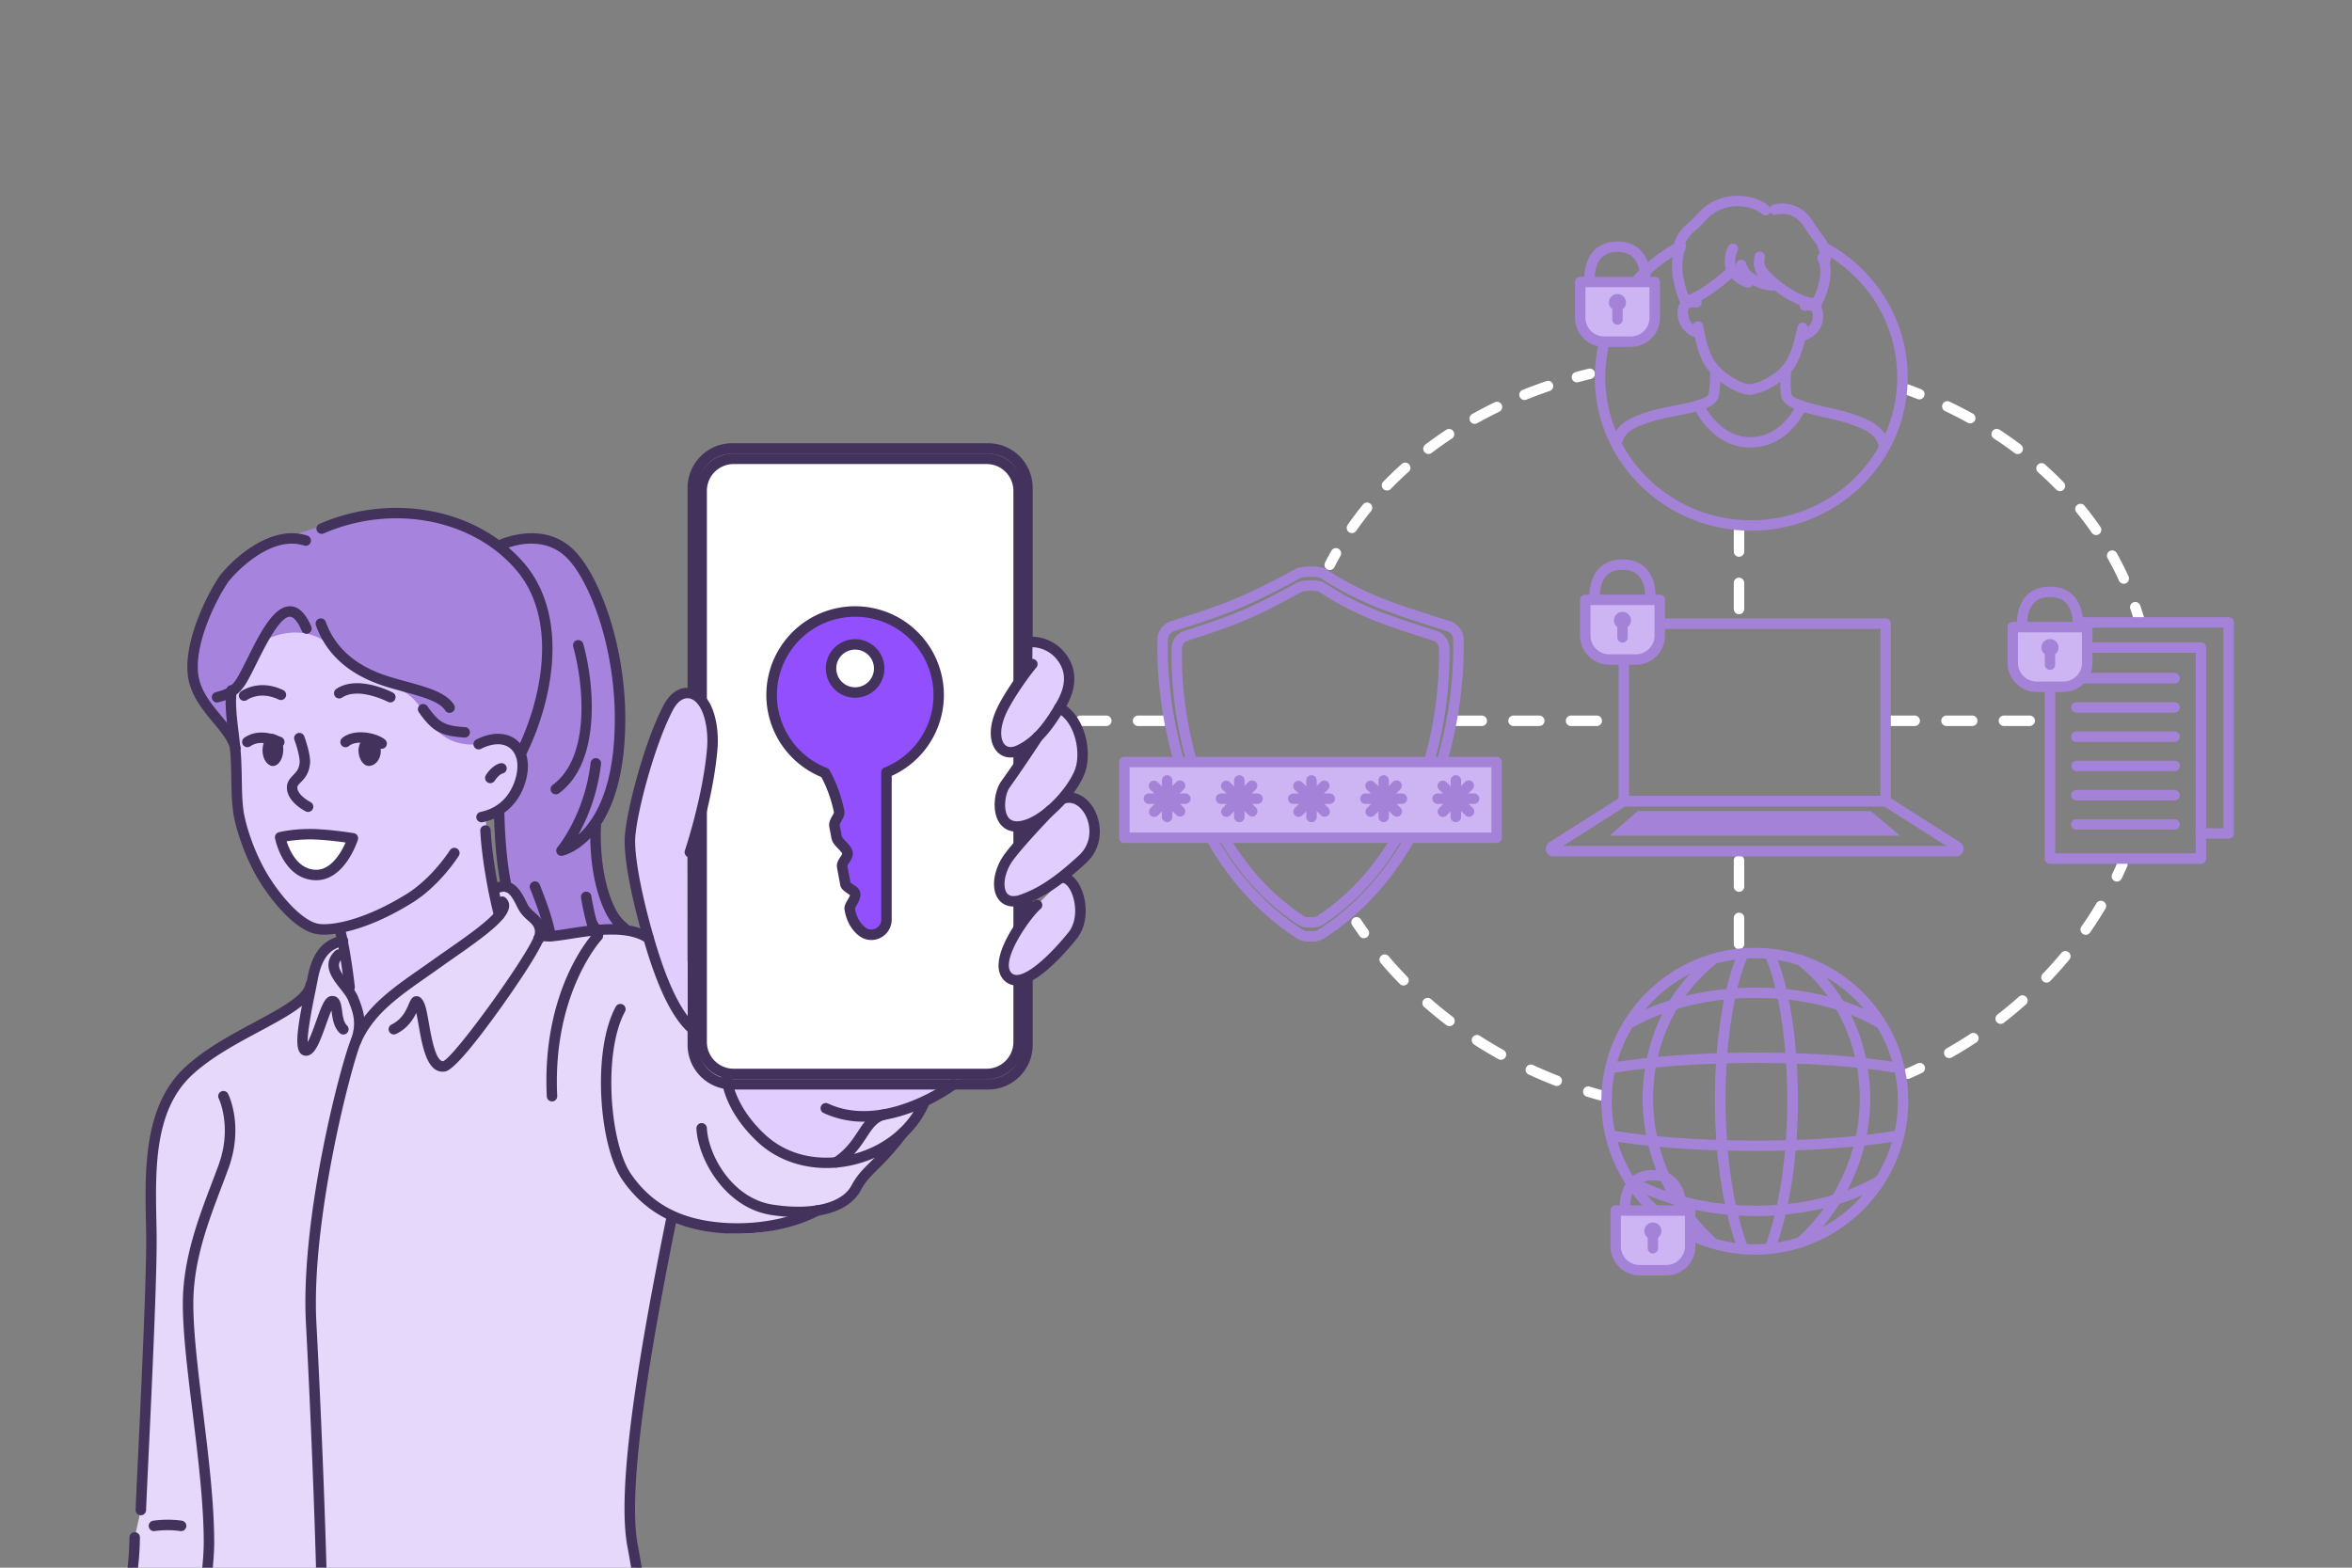 <svg xmlns="http://www.w3.org/2000/svg" data-name="&lt;Layer&gt;" viewBox="0 0 2745 1830"><rect x="0" y="0" width="2745" height="1830" fill="#808080" stroke="none"/><path fill="#fff" d="M1291.41,835.29h-30.5a6.11,6.11,0,0,0,0,12.21h30.5a6.11,6.11,0,0,0,0-12.21Z" class="colorffffff svgShape"/><path fill="#fff" d="M1358.51,835.29H1328a6.11,6.11,0,0,0,0,12.21h30.5a6.11,6.11,0,0,0,0-12.21Z" class="colorffffff svgShape"/><path fill="#fff" d="M1870,1272.65c-4.87-1.32-9.75-2.73-14.49-4.17a6.1,6.1,0,1,0-3.55,11.67c4.85,1.47,9.84,2.91,14.82,4.28a6.41,6.41,0,0,0,1.61.21,6.1,6.1,0,0,0,1.61-12Z" class="colorffffff svgShape"/><path fill="#fff" d="M1620.61,1116.15a6.1,6.1,0,0,0-9.3,7.89c7.08,8.34,14.57,16.57,22.26,24.44a6.1,6.1,0,1,0,8.73-8.52C1634.81,1132.29,1627.51,1124.27,1620.61,1116.15Z" class="colorffffff svgShape"/><path fill="#fff" d="M1695.39,1186.89c-8.54-6.5-17-13.35-25-20.36a6.1,6.1,0,1,0-8,9.19c8.24,7.19,16.86,14.21,25.61,20.88a6.1,6.1,0,0,0,7.39-9.71Z" class="colorffffff svgShape"/><path fill="#fff" d="M1818.92,1255.84c-10-3.89-20-8.13-29.7-12.6a6.1,6.1,0,1,0-5.11,11.08c9.92,4.58,20.15,8.92,30.4,12.89a6.1,6.1,0,1,0,4.41-11.37Z" class="colorffffff svgShape"/><path fill="#fff" d="M1754.72,1225.7c-9.38-5.23-18.69-10.81-27.65-16.6a6.1,6.1,0,0,0-6.61,10.26c9.18,5.92,18.71,11.64,28.32,17a6.1,6.1,0,1,0,5.94-10.66Z" class="colorffffff svgShape"/><path fill="#fff" d="M1588.31,1073.28a6.1,6.1,0,0,0-10.16,6.76c2.84,4.27,5.79,8.54,8.76,12.71a6.1,6.1,0,0,0,9.93-7.08C1594,1081.61,1591.08,1077.44,1588.31,1073.28Z" class="colorffffff svgShape"/><path fill="#fff" d="M2479.38,1003.53a6.11,6.11,0,0,0-8,3.14c-2,4.52-4.09,9.11-6.27,13.65a6.1,6.1,0,1,0,11,5.29c2.25-4.67,4.42-9.39,6.46-14A6.1,6.1,0,0,0,2479.38,1003.53Z" class="colorffffff svgShape"/><path fill="#fff" d="M2299.78,1206.74c-9,5.88-18.24,11.56-27.6,16.88a6.1,6.1,0,1,0,6,10.61c9.59-5.45,19.1-11.27,28.27-17.29a6.1,6.1,0,0,0-6.7-10.2Z" class="colorffffff svgShape"/><path fill="#fff" d="M2356.24,1163.51c-8,7.11-16.39,14.07-24.88,20.66a6.1,6.1,0,1,0,7.47,9.64c8.71-6.76,17.29-13.88,25.51-21.18a6.1,6.1,0,1,0-8.1-9.12Z" class="colorffffff svgShape"/><path fill="#fff" d="M2405.7,1112.46c-6.85,8.24-14.09,16.36-21.52,24.12A6.1,6.1,0,1,0,2393,1145c7.62-8,15.05-16.29,22.08-24.75a6.1,6.1,0,1,0-9.38-7.8Z" class="colorffffff svgShape"/><path fill="#fff" d="M2455.09,1052.35a6.11,6.11,0,0,0-8.36,2.12c-5.45,9.17-11.34,18.31-17.51,27.16a6.1,6.1,0,0,0,10,7c6.33-9.09,12.38-18.47,18-27.89A6.1,6.1,0,0,0,2455.09,1052.35Z" class="colorffffff svgShape"/><path fill="#fff" d="M2237.65,1241.53c-4.53,2.13-9.15,4.23-13.73,6.23a6.1,6.1,0,0,0,2.45,11.69,6,6,0,0,0,2.43-.51c4.69-2,9.42-4.19,14-6.37a6.1,6.1,0,1,0-5.2-11Z" class="colorffffff svgShape"/><path fill="#fff" d="M2242.29,454.44c-4.75-1.89-9.6-3.74-14.41-5.5a6.1,6.1,0,0,0-4.18,11.46c4.7,1.72,9.44,3.53,14.09,5.38a6.1,6.1,0,0,0,7.92-3.42A6.09,6.09,0,0,0,2242.29,454.44Z" class="colorffffff svgShape"/><path fill="#fff" d="M2358.53,519.08c-8-6-16.36-11.89-24.83-17.44a6.1,6.1,0,0,0-6.69,10.21c8.26,5.4,16.39,11.12,24.18,17a6.1,6.1,0,0,0,7.34-9.75Z" class="colorffffff svgShape"/><path fill="#fff" d="M2302.55,482.87c-8.74-4.84-17.81-9.51-27-13.88a6.1,6.1,0,1,0-5.26,11c8.92,4.26,17.77,8.82,26.3,13.54a6.1,6.1,0,0,0,5.91-10.67Z" class="colorffffff svgShape"/><path fill="#fff" d="M2386.7,542.15a6.1,6.1,0,0,0-8.11,9.12c7.37,6.56,14.54,13.42,21.32,20.38a6.1,6.1,0,0,0,8.74-8.5C2401.68,556,2394.29,548.91,2386.7,542.15Z" class="colorffffff svgShape"/><path fill="#fff" d="M2432.88,590.38a6.1,6.1,0,1,0-9.47,7.69c6.19,7.62,12.14,15.54,17.68,23.56a6.1,6.1,0,1,0,10-6.94C2445.4,606.42,2439.27,598.24,2432.88,590.38Z" class="colorffffff svgShape"/><path fill="#fff" d="M2470.43,645.64a6.1,6.1,0,1,0-10.65,6c4.78,8.56,9.26,17.38,13.31,26.24a6.11,6.11,0,0,0,5.55,3.56,6.11,6.11,0,0,0,5.55-8.64C2480,663.6,2475.37,654.48,2470.43,645.64Z" class="colorffffff svgShape"/><path fill="#fff" d="M2497.76,706.61a6.11,6.11,0,0,0-11.54,4c1.62,4.67,3.17,9.47,4.61,14.28a6.11,6.11,0,0,0,5.84,4.34,6,6,0,0,0,1.76-.26,6.1,6.1,0,0,0,4.09-7.6C2501,716.4,2499.42,711.44,2497.76,706.61Z" class="colorffffff svgShape"/><path fill="#fff" d="M1562.14,640.6a6.1,6.1,0,0,0-8.31,2.32c-2.55,4.5-5,9.09-7.35,13.64a6.1,6.1,0,0,0,2.65,8.21,6,6,0,0,0,2.78.67,6.1,6.1,0,0,0,5.43-3.32c2.26-4.4,4.65-8.85,7.11-13.21A6.11,6.11,0,0,0,1562.14,640.6Z" class="colorffffff svgShape"/><path fill="#fff" d="M1687.72,501.81c-8.28,5.47-16.44,11.24-24.24,17.15a6.1,6.1,0,0,0,7.36,9.73c7.6-5.76,15.54-11.37,23.6-16.7a6.1,6.1,0,1,0-6.72-10.18Z" class="colorffffff svgShape"/><path fill="#fff" d="M1599.32,588a6.11,6.11,0,0,0-8.58.88c-6.27,7.71-12.29,15.71-17.9,23.79a6.1,6.1,0,0,0,1.53,8.49,6,6,0,0,0,3.47,1.09,6.1,6.1,0,0,0,5-2.62c5.43-7.82,11.27-15.58,17.34-23.05A6.09,6.09,0,0,0,1599.32,588Z" class="colorffffff svgShape"/><path fill="#fff" d="M1635.94,541.61c-7.4,6.62-14.62,13.54-21.46,20.58a6.1,6.1,0,1,0,8.75,8.5c6.64-6.83,13.65-13.56,20.84-20a6.1,6.1,0,0,0-8.13-9.1Z" class="colorffffff svgShape"/><path fill="#fff" d="M1744.45,469.61c-8.91,4.32-17.76,8.92-26.3,13.7A6.1,6.1,0,0,0,1724.1,494c8.34-4.66,17-9.16,25.66-13.37a6.1,6.1,0,1,0-5.31-11Z" class="colorffffff svgShape"/><path fill="#fff" d="M1804.73,444.86c-9.36,3.21-18.7,6.68-27.76,10.34a6.1,6.1,0,0,0,2.29,11.76,5.94,5.94,0,0,0,2.28-.45c8.85-3.57,18-7,27.15-10.11a6.1,6.1,0,1,0-4-11.54Z" class="colorffffff svgShape"/><path fill="#fff" d="M1853.79,430.45q-7.5,1.86-14.91,3.89a6.1,6.1,0,0,0,1.61,12,6,6,0,0,0,1.62-.22q7.25-2,14.61-3.81a6.1,6.1,0,1,0-2.93-11.84Z" class="colorffffff svgShape"/><path fill="#fff" d="M1729.6,835.29h-30.5a6.11,6.11,0,0,0,0,12.21h30.5a6.11,6.11,0,0,0,0-12.21Z" class="colorffffff svgShape"/><path fill="#fff" d="M1863.8,835.29h-30.5a6.11,6.11,0,0,0,0,12.21h30.5a6.11,6.11,0,0,0,0-12.21Z" class="colorffffff svgShape"/><path fill="#fff" d="M1796.7,835.29h-30.5a6.11,6.11,0,0,0,0,12.21h30.5a6.11,6.11,0,0,0,0-12.21Z" class="colorffffff svgShape"/><path fill="#fff" d="M2234.87,835.29h-30.5a6.11,6.11,0,0,0,0,12.21h30.5a6.11,6.11,0,0,0,0-12.21Z" class="colorffffff svgShape"/><path fill="#fff" d="M2302,835.29h-30.5a6.11,6.11,0,0,0,0,12.21H2302a6.11,6.11,0,0,0,0-12.21Z" class="colorffffff svgShape"/><path fill="#fff" d="M2369.07,835.29h-30.5a6.11,6.11,0,0,0,0,12.21h30.5a6.11,6.11,0,0,0,0-12.21Z" class="colorffffff svgShape"/><path fill="#fff" d="M2029.6,607.24a6.1,6.1,0,0,0-6.1,6.1v30.5a6.1,6.1,0,0,0,12.2,0v-30.5A6.11,6.11,0,0,0,2029.6,607.24Z" class="colorffffff svgShape"/><path fill="#fff" d="M2029.6,674.34a6.1,6.1,0,0,0-6.1,6.1v30.5a6.1,6.1,0,0,0,12.2,0v-30.5A6.11,6.11,0,0,0,2029.6,674.34Z" class="colorffffff svgShape"/><path fill="#fff" d="M2029.6,1065.42a6.1,6.1,0,0,0-6.1,6.1V1102a6.1,6.1,0,0,0,12.2,0v-30.5A6.11,6.11,0,0,0,2029.6,1065.42Z" class="colorffffff svgShape"/><path fill="#fff" d="M2029.6,998.32a6.1,6.1,0,0,0-6.1,6.1v30.5a6.1,6.1,0,0,0,12.2,0v-30.5A6.11,6.11,0,0,0,2029.6,998.32Z" class="colorffffff svgShape"/><path fill="#a382d8" d="M2130.75,283a6.1,6.1,0,1,0-5.72,10.77c55.78,29.62,89.95,86.59,89.18,148.69-1.14,91.29-77.33,164.79-170.3,164.79h-2.12a171,171,0,0,1-119.88-50.33c-31.75-31.88-49-74-48.4-118.48.77-61.18,35.59-116.94,90.87-145.54a6.1,6.1,0,0,0-5.61-10.83c-59.29,30.66-96.63,90.52-97.46,156.22-.58,47.83,17.87,93,52,127.24a183.15,183.15,0,0,0,128.38,53.92h2.26c99.61,0,181.27-78.88,182.49-176.84C2227.24,375.91,2190.58,314.75,2130.75,283Z" class="color82abd8 svgShape"/><path fill="#a382d8" d="M2104.94,376.83a6.09,6.09,0,0,0-7.2,4.76c-1.94,9.52-5.08,23.32-9.87,33.17-2.5,5.43-6.3,13.65-17.64,21.53-16.56,11.62-28,12.28-28.35,12.29a6.1,6.1,0,0,0,.15,12.2h.11c.6,0,15-.42,35.08-14.49A59.45,59.45,0,0,0,2098.9,420c5.34-11,8.72-25.78,10.8-36A6.11,6.11,0,0,0,2104.94,376.83Z" class="color82abd8 svgShape"/><path fill="#a382d8" d="M2105.08,350.81a6.1,6.1,0,0,0,2.48,11.94c1.91-.4,5.33-.86,6.76.56s1.81,5.17,1,9.21c-1.08,5.45-5.43,11.88-14.39,13.58a6.1,6.1,0,0,0,1.14,12.1,6.48,6.48,0,0,0,1.15-.11c12.29-2.34,21.73-11.45,24.06-23.19.8-4,2-14-4.38-20.25C2120,351.8,2114.61,348.82,2105.08,350.81Z" class="color82abd8 svgShape"/><path fill="#a382d8" d="M1984.48,382.86a17.65,17.65,0,0,1-14.08-14.13c-.8-3.85-.4-7.4,1-8.84,1.58-1.62,5.28-1.23,7.34-.85a6.1,6.1,0,1,0,2.2-12c-9.84-1.8-15.37,1.36-18.27,4.33-4.38,4.48-5.91,11.72-4.25,19.65,2,11.81,11.26,21.13,23.49,23.76a5.66,5.66,0,0,0,1.29.14,6.1,6.1,0,0,0,1.28-12.06Z" class="color82abd8 svgShape"/><path fill="#a382d8" d="M2041.64,448.57c-.1,0-9.73-.3-25.85-12.2-11.66-8.52-16.89-17.88-19-22.8-4.5-9.86-7.29-23.72-9-33.28a6.1,6.1,0,1,0-12,2.14c1.83,10.22,4.84,25.09,9.86,36.09,2.57,6,9,17.47,22.94,27.68,18.89,13.95,31,14.57,33,14.57h.18a6,6,0,0,0,5.91-6.11A6.17,6.17,0,0,0,2041.64,448.57Z" class="color82abd8 svgShape"/><path fill="#a382d8" d="M2124.49,295.68a6.1,6.1,0,0,0-2.83,8.15c7.05,14.57-.58,35.4-8.23,50.31a6.1,6.1,0,0,0,2.65,8.21,6,6,0,0,0,2.77.68,6.1,6.1,0,0,0,5.44-3.32c12.77-24.93,15.66-46.09,8.35-61.19A6.12,6.12,0,0,0,2124.49,295.68Z" class="color82abd8 svgShape"/><path fill="#a382d8" d="M1967.3,289.6A6.1,6.1,0,1,0,1956,285c-12.71,31.14,4.56,67.67,6.57,71.73a6.12,6.12,0,0,0,5.47,3.4,6.11,6.11,0,0,0,5.46-8.81C1971.75,347.75,1956.62,315.79,1967.3,289.6Z" class="color82abd8 svgShape"/><path fill="#a382d8" d="M2064.43,240.54c-14.55-11.78-37.87-15.36-56.68-8.7-15.3,5.35-22.14,12.89-28.17,19.53a56.62,56.62,0,0,1-8,7.73,54.93,54.93,0,0,0-16.85,21.79,6.11,6.11,0,0,0,3.46,7.9,6,6,0,0,0,2.22.42,6.12,6.12,0,0,0,5.69-3.88,43,43,0,0,1,12.76-16.44,67.26,67.26,0,0,0,9.73-9.32c5.55-6.11,10.79-11.88,23.19-16.22,16.78-5.94,35.31-1.14,45,6.67a6.1,6.1,0,1,0,7.68-9.48Z" class="color82abd8 svgShape"/><path fill="#a382d8" d="M2116.53,259.37c-.75-1.17-1.44-2.22-2.07-3.17-10.09-14.77-27.93-21.76-44.4-17.43a6.1,6.1,0,0,0,3.11,11.8c11.67-3.08,23.92,1.83,31.17,12.44.57.85,1.23,1.87,2,3,3.23,5,7.66,11.81,11.56,16.38,5.26,6.11,6.69,18,6.75,20a6.1,6.1,0,0,0,6,6.16h.06a6.1,6.1,0,0,0,6.1-6c0-.17-.71-17.61-9.68-28C2123.76,270.5,2119.58,264.07,2116.53,259.37Z" class="color82abd8 svgShape"/><path fill="#a382d8" d="M2060.43,313.1a19.56,19.56,0,0,1-.78-11.58,6.1,6.1,0,0,0-11.64-3.65,31.19,31.19,0,0,0,1.12,19.84,33.15,33.15,0,0,0,2.16,4.29l-1-.55c-10.9-5.76-12.06-12.24-12.14-12.76a6.1,6.1,0,0,0-12.16.95c.09,1.36,1.36,13.49,18.49,22.54,12.52,6.93,23.25,7.14,23.71,7.14h.07a6.1,6.1,0,0,0,4.21-10.51C2069.89,326.36,2062.74,318.75,2060.43,313.1Z" class="color82abd8 svgShape"/><path fill="#a382d8" d="M2040.37,314.5a6.1,6.1,0,0,0-12.2-.15v.34a13.9,13.9,0,0,1-2.13-4c-2.77-8.57,1.67-17.37,1.77-17.57a6.1,6.1,0,0,0-10.78-5.7c-.29.54-7,13.4-2.59,27.05,5,15.15,23.17,20.86,24,21.1a6.32,6.32,0,0,0,1.77.26A6.1,6.1,0,0,0,2045,326C2043.81,324.39,2040.32,318.74,2040.37,314.5Z" class="color82abd8 svgShape"/><path fill="#a382d8" d="M2115,347.51h-.33c-12.16,0-52.18-25.48-55.72-40.44a6.1,6.1,0,0,0-11.87,2.81c5.1,21.54,50.18,49.82,67.79,49.82h.61a6.1,6.1,0,0,0-.48-12.19Z" class="color82abd8 svgShape"/><path fill="#a382d8" d="M2014.53,314.37c-8.21,7.49-33,27.76-48.92,31.54a6.1,6.1,0,0,0,1.4,12,6.16,6.16,0,0,0,1.41-.16c22.25-5.27,53-33.22,54.33-34.4a6.1,6.1,0,0,0-8.22-9Z" class="color82abd8 svgShape"/><path fill="#a382d8" d="M2165.84,484.43c-9-3.46-21-6.22-32.67-8.88-15.29-3.49-40.87-9.35-42.31-15.26-1.61-7.83-.76-22.88-.29-28a6.1,6.1,0,0,0-12.15-1.11c-.07.83-1.81,20.37.54,31.78,3.26,13.46,25.61,18.57,51.49,24.5,11.21,2.56,22.81,5.22,31.07,8.39,17.05,6.35,28.45,11.57,31.38,25.87a6.1,6.1,0,0,0,6,4.87,6.49,6.49,0,0,0,1.23-.12,6.11,6.11,0,0,0,4.75-7.21C2200.34,497.27,2181.17,490.14,2165.84,484.43Z" class="color82abd8 svgShape"/><path fill="#a382d8" d="M2001.92,426.88a6.09,6.09,0,0,0-6,6.2c0,.18.27,17.56-1.89,26.89-1.61,6-25.92,10.77-40.45,13.62-11.57,2.28-23.52,4.63-32.69,7.91l-.62.21c-16,5.53-34.19,11.79-39.15,33.26a6.1,6.1,0,0,0,4.57,7.31,5.91,5.91,0,0,0,1.38.16,6.1,6.1,0,0,0,5.93-4.73c3.44-14.88,16.33-19.32,31.24-24.47l.69-.23c8.38-3,19.88-5.26,31-7.45,24.85-4.88,46.31-9.1,49.93-22.63,2.55-11,2.27-29.28,2.26-30.05A6.08,6.08,0,0,0,2001.92,426.88Z" class="color82abd8 svgShape"/><path fill="#a382d8" d="M2105,468.25a6.1,6.1,0,0,0-8,3.23c-.67,1.56-16.75,38.29-53.51,38.75h-.65c-36.32,0-54-37.95-54.21-38.33a6.1,6.1,0,0,0-11.13,5c.85,1.87,21,45.51,65.3,45.51h.85c44.83-.56,63.8-44.34,64.58-46.2A6.09,6.09,0,0,0,2105,468.25Z" class="color82abd8 svgShape"/><path fill="#cdb5f4" d="M1844.29,370.86a28,28,0,0,0,28,28h31a28,28,0,0,0,28-28V329.18h-86.93Z" class="colorb5daf4 svgShape"/><path fill="#a382d8" d="M1887.76,281.9c-11.57,0-20.85,3.63-27.6,10.78-12,12.69-11,31.78-11,32.59a6.1,6.1,0,0,0,12.19-.69c0-.15-.67-14.77,7.7-23.58,4.35-4.58,10.63-6.9,18.68-6.9s14.32,2.32,18.67,6.9c8.36,8.8,7.72,23.39,7.71,23.58a6.09,6.09,0,0,0,5.73,6.42h.36a6.1,6.1,0,0,0,6.09-5.74c0-.81,1-19.9-11-32.59C1908.6,285.53,1899.32,281.9,1887.76,281.9Z" class="color82abd8 svgShape"/><path fill="#a382d8" d="M1931.22,323.08h-86.93a6.1,6.1,0,0,0-6.1,6.1v41.68a34.12,34.12,0,0,0,34.09,34.08h31a34.12,34.12,0,0,0,34.08-34.08V329.18A6.1,6.1,0,0,0,1931.22,323.08Zm-6.1,47.78a21.9,21.9,0,0,1-21.88,21.88h-31a21.91,21.91,0,0,1-21.89-21.88V335.28h74.73Z" class="color82abd8 svgShape"/><path fill="#a382d8" d="M1887.76,343.18a10,10,0,0,0-10,10,9.81,9.81,0,0,0,3.92,7.72v12.36a6.06,6.06,0,0,0,12.11,0V360.88a9.78,9.78,0,0,0,3.92-7.72A10,10,0,0,0,1887.76,343.18Z" class="color82abd8 svgShape"/><path fill="#a382d8" d="M2200.68,721.87H1895.14a6.1,6.1,0,0,0-6.1,6.1V935.23a6.1,6.1,0,0,0,6.1,6.1h305.54a6.1,6.1,0,0,0,6.1-6.1V728A6.1,6.1,0,0,0,2200.68,721.87Zm-6.1,207.26H1901.24V734.07h293.34Z" class="color82abd8 svgShape"/><path fill="#a382d8" d="M2287.59,983.21,2204,930.08a6.08,6.08,0,0,0-3.27-1H1895.14a6.11,6.11,0,0,0-3.27,1l-83.64,53.13h0a8.95,8.95,0,0,0,4.8,16.5h469.76a8.95,8.95,0,0,0,4.8-16.5Zm-463.38,4.3,72.7-46.18h302l72.7,46.18Z" class="color82abd8 svgShape"/><polygon fill="#a382d8" points="1911.29 946.76 1878.53 975.43 2217.52 975.43 2183.39 946.76 1911.29 946.76" class="color82abd8 svgShape"/><path fill="#cdb5f4" d="M1850.16,741.91a28,28,0,0,0,28,28h31a28,28,0,0,0,28-28V700.23h-86.93Z" class="colorb5daf4 svgShape"/><path fill="#a382d8" d="M1893.63,653c-11.56,0-20.85,3.63-27.6,10.78-12,12.68-11,31.78-11,32.59a6.1,6.1,0,0,0,6.09,5.74h.36a6.1,6.1,0,0,0,5.74-6.44c0-.14-.61-14.75,7.66-23.51,4.41-4.68,10.54-7,18.72-7s14.33,2.32,18.68,6.9c8.35,8.8,7.71,23.39,7.7,23.58a6.1,6.1,0,0,0,12.18.69c0-.81,1-19.91-11-32.59C1914.48,656.58,1905.19,653,1893.63,653Z" class="color82abd8 svgShape"/><path fill="#a382d8" d="M1937.09,694.13h-86.93a6.11,6.11,0,0,0-6.1,6.1v41.68A34.12,34.12,0,0,0,1878.15,776h31a34.12,34.12,0,0,0,34.08-34.08V700.23A6.1,6.1,0,0,0,1937.09,694.13Zm-6.1,47.78a21.9,21.9,0,0,1-21.88,21.88h-31a21.91,21.91,0,0,1-21.89-21.88V706.33H1931Z" class="color82abd8 svgShape"/><path fill="#a382d8" d="M1893.63,714.23a10,10,0,0,0-10,10,9.82,9.82,0,0,0,3.91,7.73v12.36a6.06,6.06,0,0,0,12.11,0V731.93a9.8,9.8,0,0,0,3.92-7.73A10,10,0,0,0,1893.63,714.23Z" class="color82abd8 svgShape"/><path fill="#a382d8" d="M2048,1106.37c-98.77,0-179.13,80.36-179.13,179.13s80.36,179.14,179.13,179.14,179.14-80.36,179.14-179.14S2146.8,1106.37,2048,1106.37Zm0,346.07c-92,0-166.93-74.89-166.93-166.94S1956,1118.57,2048,1118.57,2215,1193.46,2215,1285.5,2140.07,1452.44,2048,1452.44Z" class="color82abd8 svgShape"/><path fill="#a382d8" d="M2105.15,1116.08a6.1,6.1,0,1,0-7.58,9.56c44.2,35,70.74,89.49,72.82,149.38,2.22,64-24.44,126.18-73.14,170.63a6.1,6.1,0,1,0,8.22,9c51.35-46.86,79.46-112.49,77.11-180.06C2180.38,1211.13,2152.16,1153.35,2105.15,1116.08Z" class="color82abd8 svgShape"/><path fill="#a382d8" d="M2064.74,1112a6.1,6.1,0,0,0-3.32,8c29.35,71.19,35.7,231.46-.1,331.41a6.11,6.11,0,0,0,3.68,7.8,6.25,6.25,0,0,0,2.06.36,6.13,6.13,0,0,0,5.75-4c37.28-104.1,30.69-265.46-.11-340.17A6.07,6.07,0,0,0,2064.74,1112Z" class="color82abd8 svgShape"/><path fill="#a382d8" d="M2035.09,1112a6.09,6.09,0,0,0-8,3.31c-30.81,74.71-37.4,236.07-.11,340.17a6.1,6.1,0,1,0,11.49-4.11c-35.8-99.95-29.45-260.22-.11-331.41A6.09,6.09,0,0,0,2035.09,1112Z" class="color82abd8 svgShape"/><path fill="#a382d8" d="M1929.43,1275c2.08-59.89,28.63-114.33,72.83-149.38a6.1,6.1,0,1,0-7.58-9.56c-47,37.27-75.23,95.05-77.44,158.52-2.34,67.57,25.76,133.2,77.11,180.06a6.1,6.1,0,1,0,8.23-9C1953.87,1401.2,1927.21,1339,1929.43,1275Z" class="color82abd8 svgShape"/><path fill="#a382d8" d="M2196.31,1188.61c-81.23-47.67-211.46-47.7-296.47-.06a6.1,6.1,0,0,0,6,10.64c81.58-45.72,206.47-45.74,284.33-.06a6.1,6.1,0,0,0,6.17-10.52Z" class="color82abd8 svgShape"/><path fill="#a382d8" d="M2214.87,1240.44c-91.41-15.65-237.95-15.66-333.64,0a6.1,6.1,0,1,0,2,12c94.56-15.46,239.34-15.46,329.6,0a6.1,6.1,0,0,0,2.07-12Z" class="color82abd8 svgShape"/><path fill="#a382d8" d="M2212.8,1319.84c-90.27,15.47-235.05,15.46-329.6,0a6.1,6.1,0,1,0-2,12c47.83,7.83,108.37,11.74,168.39,11.74s119.54-3.92,165.25-11.74a6.1,6.1,0,1,0-2.07-12Z" class="color82abd8 svgShape"/><path fill="#a382d8" d="M2190.14,1373.18c-77.86,45.68-202.75,45.66-284.33-.06a6.1,6.1,0,1,0-6,10.64c42.49,23.81,96.26,35.71,149.58,35.71s106.26-11.93,146.89-35.77a6.1,6.1,0,0,0-6.17-10.52Z" class="color82abd8 svgShape"/><path fill="#cdb5f4" d="M1885.64,1454.72a28,28,0,0,0,28,28h31a28,28,0,0,0,28-28v-41.67h-86.92Z" class="colorb5daf4 svgShape"/><path fill="#a382d8" d="M1929.1,1365.77c-11.56,0-20.85,3.62-27.6,10.77-12,12.69-11,31.79-11,32.59a6.1,6.1,0,1,0,12.18-.71c0-.14-.61-14.74,7.66-23.5,4.41-4.68,10.53-7,18.72-7s14.33,2.32,18.68,6.9c8.35,8.8,7.71,23.39,7.7,23.57a6.11,6.11,0,0,0,5.74,6.43h.36a6.1,6.1,0,0,0,6.08-5.75c0-.8,1-19.9-11-32.59C1950,1369.39,1940.66,1365.77,1929.1,1365.77Z" class="color82abd8 svgShape"/><path fill="#a382d8" d="M1972.56,1407h-86.92a6.1,6.1,0,0,0-6.1,6.1v41.67a34.12,34.12,0,0,0,34.08,34.09h31a34.12,34.12,0,0,0,34.08-34.09v-41.67A6.1,6.1,0,0,0,1972.56,1407Zm-6.1,47.77a21.91,21.91,0,0,1-21.88,21.89h-31a21.91,21.91,0,0,1-21.88-21.89v-35.57h74.72Z" class="color82abd8 svgShape"/><path fill="#a382d8" d="M1929.1,1427.05a10,10,0,0,0-10,10,9.8,9.8,0,0,0,3.92,7.73v12.36a6,6,0,0,0,12.1,0v-12.36a9.8,9.8,0,0,0,3.92-7.73A10,10,0,0,0,1929.1,1427.05Z" class="color82abd8 svgShape"/><path fill="#a382d8" d="M1692,725l-6.54-2.07c-61.54-19.51-92.44-29.31-138.4-58.73-6.47-4.13-28.3-3.69-34.73-.23-61.25,33.06-80.85,40.57-145.33,61a22.91,22.91,0,0,0-16.18,21.15c-2.42,111.31,38.77,269.58,162.85,349.33a23.07,23.07,0,0,0,12.47,3.62h6.73a23.09,23.09,0,0,0,12.47-3.62c124.07-79.75,165.26-238,162.84-349.33A22.9,22.9,0,0,0,1692,725Zm-153.26,360.21a10.84,10.84,0,0,1-5.87,1.69h-6.73a10.88,10.88,0,0,1-5.88-1.69c-119.82-77-159.59-230.64-157.24-338.8a10.71,10.71,0,0,1,7.67-9.78c65.37-20.74,85.26-28.36,147.42-61.91,3.5-1.64,19.24-1.77,22.37-.24,47.32,30.28,80.7,40.87,141.29,60.08l6.54,2.07a10.69,10.69,0,0,1,7.67,9.78C1698.32,854.52,1658.55,1008.14,1538.72,1085.16Z" class="color82abd8 svgShape"/><path fill="#a382d8" d="M1676.61,736.4l-5.91-1.92c-55.59-18-83.49-27-125-54.16-6.13-4-26-3.59-32.09-.24-55.32,30.51-73,37.43-131.28,56.32a21.56,21.56,0,0,0-15,20c-2.19,102.89,35.11,249.21,147.44,322.95a21.16,21.16,0,0,0,11.65,3.46h6.08a21.23,21.23,0,0,0,11.65-3.45c112.33-73.75,149.63-220.07,147.44-323A21.54,21.54,0,0,0,1676.61,736.4Zm-139.14,332.71a8.94,8.94,0,0,1-5,1.45h-6.08a9,9,0,0,1-5-1.45c-108.17-71-144.07-212.73-141.94-312.5a9.35,9.35,0,0,1,6.56-8.61c59.15-19.17,77.15-26.21,133.37-57.21,3.19-1.43,16.79-1.54,19.56-.26,42.86,28,73.07,37.8,127.9,55.56l5.91,1.91a9.35,9.35,0,0,1,6.56,8.61C1681.54,856.38,1645.64,998.09,1537.47,1069.11Z" class="color82abd8 svgShape"/><rect width="434.52" height="88.41" x="1312.22" y="889.52" fill="#cdb5f4" class="colorb5daf4 svgShape"/><path fill="#a382d8" d="M1746.74,883.42H1312.22a6.1,6.1,0,0,0-6.1,6.1v88.41a6.1,6.1,0,0,0,6.1,6.1h434.52a6.1,6.1,0,0,0,6.1-6.1V889.52A6.1,6.1,0,0,0,1746.74,883.42Zm-6.1,88.41H1318.32V895.62h422.32Z" class="color82abd8 svgShape"/><path fill="#a382d8" d="M1467.69,926.23h-42.61a6.1,6.1,0,1,0,0,12.2h42.61a6.1,6.1,0,0,0,0-12.2Z" class="color82abd8 svgShape"/><path fill="#a382d8" d="M1446.38,904.93a6.1,6.1,0,0,0-6.09,6.1v42.6a6.1,6.1,0,1,0,12.2,0V911A6.11,6.11,0,0,0,1446.38,904.93Z" class="color82abd8 svgShape"/><path fill="#a382d8" d="M1435.41,913.08a6.1,6.1,0,0,0-8.53,8.73l30.49,29.76a6.1,6.1,0,0,0,8.52-8.72Z" class="color82abd8 svgShape"/><path fill="#a382d8" d="M1457,912.9l-30,30.28a6.1,6.1,0,0,0,8.68,8.58l30-30.28a6.1,6.1,0,0,0-8.68-8.58Z" class="color82abd8 svgShape"/><path fill="#a382d8" d="M1551.93,926.23h-42.61a6.1,6.1,0,1,0,0,12.2h42.61a6.1,6.1,0,0,0,0-12.2Z" class="color82abd8 svgShape"/><path fill="#a382d8" d="M1530.62,904.93a6.1,6.1,0,0,0-6.1,6.1v42.6a6.1,6.1,0,0,0,12.2,0V911A6.1,6.1,0,0,0,1530.62,904.93Z" class="color82abd8 svgShape"/><path fill="#a382d8" d="M1519.64,913.08a6.1,6.1,0,0,0-8.52,8.73l30.48,29.76a6.1,6.1,0,1,0,8.53-8.72Z" class="color82abd8 svgShape"/><path fill="#a382d8" d="M1541.27,912.9l-30,30.28a6.1,6.1,0,0,0,8.68,8.58l30-30.28a6.1,6.1,0,0,0-8.68-8.58Z" class="color82abd8 svgShape"/><path fill="#a382d8" d="M1636.16,926.23h-42.6a6.1,6.1,0,1,0,0,12.2h42.6a6.1,6.1,0,0,0,0-12.2Z" class="color82abd8 svgShape"/><path fill="#a382d8" d="M1614.86,904.93a6.1,6.1,0,0,0-6.1,6.1v42.6a6.1,6.1,0,0,0,12.2,0V911A6.1,6.1,0,0,0,1614.86,904.93Z" class="color82abd8 svgShape"/><path fill="#a382d8" d="M1603.88,913.08a6.1,6.1,0,1,0-8.52,8.73l30.48,29.76a6.1,6.1,0,1,0,8.53-8.72Z" class="color82abd8 svgShape"/><path fill="#a382d8" d="M1625.51,912.9l-30,30.28a6.1,6.1,0,1,0,8.67,8.58l30-30.28a6.1,6.1,0,1,0-8.67-8.58Z" class="color82abd8 svgShape"/><path fill="#a382d8" d="M1720.4,926.23h-42.6a6.1,6.1,0,1,0,0,12.2h42.6a6.1,6.1,0,0,0,0-12.2Z" class="color82abd8 svgShape"/><path fill="#a382d8" d="M1699.1,904.93a6.1,6.1,0,0,0-6.1,6.1v42.6a6.1,6.1,0,0,0,12.2,0V911A6.1,6.1,0,0,0,1699.1,904.93Z" class="color82abd8 svgShape"/><path fill="#a382d8" d="M1688.12,913.08a6.1,6.1,0,0,0-8.53,8.73l30.49,29.76a6.1,6.1,0,1,0,8.52-8.72Z" class="color82abd8 svgShape"/><path fill="#a382d8" d="M1709.75,912.9l-30,30.28a6.1,6.1,0,1,0,8.67,8.58l30-30.28a6.1,6.1,0,1,0-8.67-8.58Z" class="color82abd8 svgShape"/><path fill="#a382d8" d="M1383.45,926.23h-42.61a6.1,6.1,0,1,0,0,12.2h42.61a6.1,6.1,0,0,0,0-12.2Z" class="color82abd8 svgShape"/><path fill="#a382d8" d="M1362.15,904.93a6.1,6.1,0,0,0-6.1,6.1v42.6a6.1,6.1,0,1,0,12.2,0V911A6.1,6.1,0,0,0,1362.15,904.93Z" class="color82abd8 svgShape"/><path fill="#a382d8" d="M1351.17,913.08a6.1,6.1,0,1,0-8.52,8.73l30.48,29.76a6.1,6.1,0,0,0,8.52-8.72Z" class="color82abd8 svgShape"/><path fill="#a382d8" d="M1372.8,912.9l-30,30.28a6.1,6.1,0,1,0,8.67,8.58l30-30.28a6.1,6.1,0,1,0-8.67-8.58Z" class="color82abd8 svgShape"/><path fill="#a382d8" d="M2568.63,749.75H2392.54a6.11,6.11,0,0,0-6.1,6.1v246.39a6.1,6.1,0,0,0,6.1,6.1h176.09a6.1,6.1,0,0,0,6.1-6.1V755.85A6.11,6.11,0,0,0,2568.63,749.75Zm-6.1,246.39H2398.64V762h163.89Z" class="color82abd8 svgShape"/><path fill="#a382d8" d="M2601.12,720.44H2425a6.1,6.1,0,0,0-6.1,6.1v29.29a6.1,6.1,0,1,0,12.2,0V732.64H2595V966.79h-26.36a6.1,6.1,0,1,0,0,12.19h32.46a6.1,6.1,0,0,0,6.1-6.1V726.54A6.1,6.1,0,0,0,2601.12,720.44Z" class="color82abd8 svgShape"/><path fill="#a382d8" d="M2537.89,785.58H2423.28a6.1,6.1,0,0,0,0,12.2h114.61a6.1,6.1,0,1,0,0-12.2Z" class="color82abd8 svgShape"/><path fill="#a382d8" d="M2537.89,819.71H2423.28a6.1,6.1,0,0,0,0,12.2h114.61a6.1,6.1,0,1,0,0-12.2Z" class="color82abd8 svgShape"/><path fill="#a382d8" d="M2537.89,853.85H2423.28a6.1,6.1,0,0,0,0,12.2h114.61a6.1,6.1,0,1,0,0-12.2Z" class="color82abd8 svgShape"/><path fill="#a382d8" d="M2537.89,888H2423.28a6.11,6.11,0,0,0,0,12.21h114.61a6.11,6.11,0,1,0,0-12.21Z" class="color82abd8 svgShape"/><path fill="#a382d8" d="M2537.89,922.12H2423.28a6.1,6.1,0,0,0,0,12.2h114.61a6.1,6.1,0,1,0,0-12.2Z" class="color82abd8 svgShape"/><path fill="#a382d8" d="M2537.89,956.26H2423.28a6.1,6.1,0,0,0,0,12.2h114.61a6.1,6.1,0,1,0,0-12.2Z" class="color82abd8 svgShape"/><path fill="#cdb5f4" d="M2349.08,773.72a28,28,0,0,0,28,28h31a28,28,0,0,0,28-28V732h-86.93Z" class="colorb5daf4 svgShape"/><path fill="#a382d8" d="M2392.54,684.76c-11.56,0-20.84,3.62-27.59,10.78-12,12.68-11,31.78-11,32.58a6.1,6.1,0,0,0,12.18-.68c0-.15-.66-14.77,7.71-23.58,4.35-4.58,10.63-6.9,18.67-6.9s14.33,2.32,18.68,6.9c8.36,8.81,7.72,23.43,7.71,23.58a6.09,6.09,0,0,0,5.74,6.42h.35a6.1,6.1,0,0,0,6.09-5.75c0-.8,1-19.9-11-32.58C2413.39,688.38,2404.11,684.76,2392.54,684.76Z" class="color82abd8 svgShape"/><path fill="#a382d8" d="M2436,725.94h-86.93a6.1,6.1,0,0,0-6.1,6.1v41.68a34.12,34.12,0,0,0,34.08,34.08h31a34.12,34.12,0,0,0,34.08-34.08V732A6.1,6.1,0,0,0,2436,725.94Zm-6.1,47.78A21.91,21.91,0,0,1,2408,795.6h-31a21.91,21.91,0,0,1-21.88-21.88V738.14h74.73Z" class="color82abd8 svgShape"/><path fill="#a382d8" d="M2392.54,746a10,10,0,0,0-10,10,9.83,9.83,0,0,0,3.92,7.73V776.1a6.06,6.06,0,0,0,12.11,0V763.74a9.83,9.83,0,0,0,3.92-7.73A10,10,0,0,0,2392.54,746Z" class="color82abd8 svgShape"/><path fill="#e5d8fa" fill-rule="evenodd" d="M784,1421.28c72.36,34.45,134.24,17.19,193.08-15l102.27-120.61L757,1095.3c-24.49-17.89-73.18-15.54-125-10.6-14.89-20.84-29.07-46.26-46.7-49.63-94.17,23.53-209,31.9-222.7,114.38-5.34,31.46-93.57,54.77-143.33,101.61s-43.4,127.81-42.61,190.53-11.12,286.58-12.31,321.11l-7.14,32A342.36,342.36,0,0,1,155,1830h587.9c-1.79-10.5-3.37-19.44-4.54-25.62C725.21,1735.31,754.19,1567.75,784,1421.28Z" class="colord8eefa svgShape"/><path fill="#e1ceff" fill-rule="evenodd" d="M848.26,1214.94s8.07,80.43,35.88,109.45,81.48,44.52,104.87,22,28.91-43.6,28.91-43.6,94.94-10.3,104.29-49.13S848.26,1214.94,848.26,1214.94Z" class="colorffe4ce svgShape"/><rect width="369.94" height="718.04" x="818.89" y="535.6" fill="#fff" class="colorffffff svgShape" rx="37.31"/><path fill="#a684de" fill-rule="evenodd" d="M742.47,1090.93c.89.6,1.4.92,1.4.92S743.36,1091.49,742.47,1090.93Z" class="colorde9284 svgShape"/><path fill="#a684de" fill-rule="evenodd" d="M703.76,1043.34a291.23,291.23,0,0,1-12.12-82.08s12.12-15.86,21.45-44.78c8.39-29.85,14.92-73.69,10.26-108.2-6.53-52.23-17.72-101.67-48.5-149.24s-91.42-23.32-91.42-23.32-23.32-9.33-39.17-20.53c-14-10.26-89.55-19.59-128.73-11.19-52.24,12.13-62.5,17.72-78.35,22.39-26.12,7.46-45.71,14-68.1,42-15.85,20.52-34.51,55-42.9,75.56-3.73,14.92-4.67,37.31,0,52.23,11.19,38.25,51.3,73.69,51.3,73.69l303.15,76.49s-1.73,51.53,10.4,88.84c28.56,17.43,37.18,60.41,37.18,60.41l64.36-9.33s15.14-5.28,28.2-3.41a58.89,58.89,0,0,1,21.7,8.09C736.25,1086.76,711.1,1068.61,703.76,1043.34Z" class="colorde9284 svgShape"/><path fill="#e1ceff" fill-rule="evenodd" d="M582.5,863.32c-11.19.93-27,5.59-27,5.59s-28,3.73-46.64-17.72c-19.59-22.39-19.59-39.18-52.24-50.37-32.64-12.13-56-31.72-74.62-49.44-9.33-9.33-37.31-21.45-71.82-4.66-8.4,3.73-17.73,30.78-24.25,41-8.4,14.92-14.93,22.39-15.86,26.12-2.8,15.85,1.86,35.44,4.66,73.69.93,12.12-5.6,49.44,12.13,96.07s39.17,70.9,58.76,90.48c21.46,20.53,51.31,9.33,51.31,9.33l28.91,113.12s28.37-35.36,68.09-60.56c42.54-27,91.42-53.49,87.69-70.28-11.33-51-14.93-112.87-14.93-112.87s47.57-14.92,43.84-61.56C610.48,882.9,606.75,862.38,582.5,863.32Z" class="colorffe4ce svgShape"/><path fill="#42325c" d="M533.51,990.61a6.09,6.09,0,0,0-8.41,1.91c-.2.32-20.21,31.76-49.37,50.31-53.18,33.24-91.22,37.78-104,35.53-15.24-2.41-38.29-24.17-57.35-54.12-15.93-25.3-26.52-56.48-29.91-76-1.86-13-2-23.1-2.23-35.88-.1-5.92-.21-12.64-.51-20.33-.39-13.79-1.9-26.23-3.36-38.27-2-16.23-3.84-31.57-2.27-46.75A6.1,6.1,0,1,0,264,805.79c-1.71,16.54.23,32.54,2.28,49.47,1.43,11.76,2.91,23.92,3.29,37.21.29,7.62.4,14.26.5,20.12.21,13.21.39,23.65,2.38,37.59C276,971,287.22,1004,304.05,1030.76c16.85,26.48,43,56,65.65,59.63a49,49,0,0,0,8.41.64c19.32,0,56.17-7.91,104.12-37.88,31.58-20.09,52.33-52.75,53.2-54.13A6.1,6.1,0,0,0,533.51,990.61Z" class="color571519 svgShape"/><path fill="#42325c" d="M362.29,936.21c-4-2-15.28-9.35-15.28-16.93,0-1.8,1-3,3.94-6,4.36-4.49,10.33-10.65,11-23.84,0-8.18-3.56-20.9-6.9-30.07a6.1,6.1,0,0,0-11.46,4.17c3.69,10.14,6.16,20.55,6.17,25.6-.41,8.29-3.88,11.86-7.55,15.64-3.29,3.39-7.38,7.6-7.38,14.51,0,16.36,19.77,26.72,22,27.85a6.1,6.1,0,0,0,5.45-10.92Z" class="color571519 svgShape"/><path fill="#42325c" fill-rule="evenodd" d="M317.59,856.79c-6.53.93-11.19,9.32-11.19,19.58s6.52,18.66,13.05,17.73,11.2-9.33,11.2-19.59S324.12,856.79,317.59,856.79Z" class="color571519 svgShape"/><path fill="#42325c" d="M330.5,805.58c-28.18-13.56-48.34.9-49.18,1.52a6.1,6.1,0,0,0,7.2,9.85c.62-.44,15.35-10.64,36.68-.38a6.1,6.1,0,1,0,5.3-11Z" class="color571519 svgShape"/><path fill="#42325c" d="M328.35,860.49c-17.42-7.33-31.51-7.16-43.06.55a6.1,6.1,0,0,0,6.77,10.15c5.45-3.64,14-6.86,31.56.55a6.1,6.1,0,0,0,4.73-11.25Z" class="color571519 svgShape"/><path fill="#fff" fill-rule="evenodd" d="M326.92,977.42s8.39,42.82,41,44c29.85,1.16,43.84-42.82,43.84-42.82s-20.52-3.47-42-4.63C344.64,972.79,326.92,977.42,326.92,977.42Z" class="colorffffff svgShape"/><path fill="#42325c" fill-rule="evenodd" d="M432.32,857.72c-7.46,0-13.06,7.46-14,17.72,0,10.26,5.59,18.66,12.13,18.66,7.46,0,14-7.47,14-17.73S438.85,857.72,432.32,857.72Z" class="color571519 svgShape"/><path fill="#42325c" d="M458.48,808.48c-1.66-.87-40.81-21.08-65.92-4.34a6.1,6.1,0,0,0,6.77,10.15c19.08-12.72,53.14,4.81,53.48,5a6.1,6.1,0,0,0,5.67-10.8Z" class="color571519 svgShape"/><path fill="#42325c" d="M449.12,863.16c-10.77-8.37-36.35-12.79-49.62-1.73a6.1,6.1,0,1,0,7.81,9.37c8.7-7.26,28-2.93,34.32,2a6.1,6.1,0,1,0,7.49-9.63Z" class="color571519 svgShape"/><path fill="#42325c" d="M602.51,863.54c-11.93-9.27-29.08-9.28-47-.06A6.1,6.1,0,0,0,561,874.34c13.58-7,26-7.4,34-1.17s10.78,18,7.63,31.76c-2.34,10.77-11.11,36.52-41.91,42.89A6.1,6.1,0,0,0,562,959.89a6.51,6.51,0,0,0,1.24-.12c26.23-5.43,45.44-25,51.35-52.19C618.78,889.14,614.27,872.68,602.51,863.54Z" class="color571519 svgShape"/><path fill="#42325c" d="M583.82,891c-9.64,2.41-16.11,12.79-16.81,14a6.09,6.09,0,0,0,2.08,8.35,6,6,0,0,0,3.14.88,6.12,6.12,0,0,0,5.23-2.94c1.14-1.86,5.29-7.42,9.32-8.43a6.1,6.1,0,1,0-3-11.83Z" class="color571519 svgShape"/><path fill="#42325c" d="M474.73,795.72c-8.17-2.23-16.61-4.55-24.62-7.22-35.76-11.92-59.27-33-69.88-62.5a6.1,6.1,0,1,0-11.48,4.12c11.93,33.26,38,56.79,77.5,70,8.33,2.77,16.93,5.13,25.25,7.41,21.44,5.87,41.69,11.42,48,21.69a6.08,6.08,0,0,0,5.21,2.92,6.09,6.09,0,0,0,5.2-9.28C521.07,808.43,498.56,802.26,474.73,795.72Z" class="color571519 svgShape"/><path fill="#42325c" d="M542.84,848.84c-23-1.71-29.84-4.17-44-24.45a6.1,6.1,0,1,0-10,7C505.26,854.91,515.44,859,541.94,861l.46,0a6.1,6.1,0,0,0,.44-12.18Z" class="color571519 svgShape"/><path fill="#42325c" d="M338.77,707.71h-.41c-19.39,0-35.49,32.38-49.71,61-5,10-9.7,19.52-13.37,24.92-5.4,7.72-9.56,10.88-23.53,14.37a6.1,6.1,0,0,0,1.47,12,6.39,6.39,0,0,0,1.49-.18c15.9-4,23-8.47,30.61-19.29,4.18-6.16,8.85-15.54,14.25-26.41,10.1-20.29,27-54.2,38.77-54.2h.14c4.24.11,9.09,5.86,13.63,16.21a6.1,6.1,0,0,0,11.17-4.91C356.44,715.62,348.42,707.94,338.77,707.71Z" class="color571519 svgShape"/><path fill="#42325c" d="M358.66,625.25c-47.56-15.51-96.1,37.69-103,48.13-17.2,25.8-41.09,77.75-36.42,115.14,2.84,22.7,17.16,39.94,29.79,55.15,9,10.9,17.59,21.19,19.74,31.18a6.09,6.09,0,0,0,5.95,4.83,6.29,6.29,0,0,0,1.29-.14,6.09,6.09,0,0,0,4.68-7.24c-2.77-12.93-12.24-24.34-22.28-36.43-12.13-14.6-24.67-29.7-27.07-48.87-4.25-34.08,18.28-82.58,34.47-106.86,5.2-7.79,48.85-56.42,89.11-43.29a6.1,6.1,0,0,0,3.79-11.6Z" class="color571519 svgShape"/><path fill="#42325c" d="M373,611.46a6.1,6.1,0,1,0,4.85,11.2c82.1-35.58,177.93-15.94,227.82,46.65,45.19,58.11,26.39,148.4-3.44,208.07a6.09,6.09,0,0,0,2.73,8.18,6,6,0,0,0,2.72.65,6.1,6.1,0,0,0,5.46-3.38C644.56,820,664,724.41,615.25,661.76,561.94,594.89,460.06,573.73,373,611.46Z" class="color571519 svgShape"/><path fill="#42325c" d="M630.3,1089.6l-.18,0a6.1,6.1,0,0,0-3.78,11.57,7.12,7.12,0,0,0,1.79.47,6.74,6.74,0,0,0,1,.08,6.1,6.1,0,0,0,1.17-12.09Z" class="color571519 svgShape"/><path fill="#42325c" d="M588.59,947.13a6.1,6.1,0,1,0-12.2.28c.83,35.48,3.75,65.42,8.67,89a6.1,6.1,0,0,0,6,4.85,5.9,5.9,0,0,0,1.25-.13,6.09,6.09,0,0,0,4.73-7.21C592.23,1011.06,589.4,981.86,588.59,947.13Z" class="color571519 svgShape"/><path fill="#42325c" d="M674.87,647.67c-37-44.35-93.6-16.76-94.17-16.48a6.1,6.1,0,0,0,5.46,10.92c.48-.25,48.5-23.64,79.38,13.42,22.43,26.33,48.18,90.12,51.71,167.9,3.36,92.46-22.62,133.35-42.31,150.94A222.21,222.21,0,0,0,701.42,892a6.1,6.1,0,1,0-12.11-1.42c-7.14,60.66-38.38,98.06-38.69,98.42a6.1,6.1,0,0,0,4.63,10.06,5.66,5.66,0,0,0,1.29-.14c3.21-.69,78.62-18.74,72.9-176C725.77,742.23,698.56,675.48,674.87,647.67Z" class="color571519 svgShape"/><path fill="#42325c" d="M630,1032.71a6.1,6.1,0,0,0-11.35,4.49c8.9,22.5,15.35,40.73,17.92,56.56a6.1,6.1,0,0,0,6,5.12,6.55,6.55,0,0,0,1-.07,6.1,6.1,0,0,0,5-7C645.82,1074.9,639.14,1056,630,1032.71Z" class="color571519 svgShape"/><path fill="#42325c" d="M690.2,1046.12a6.1,6.1,0,1,0-12.05,1.89,284.91,284.91,0,0,0,9,38.79,6.1,6.1,0,0,0,11.7-3.46A274,274,0,0,1,690.2,1046.12Z" class="color571519 svgShape"/><path fill="#42325c" d="M696.9,1075.68a6.1,6.1,0,0,0-10.5,6.21c1.28,2.16,2.66,4.26,4.22,6.4a6.1,6.1,0,1,0,9.86-7.18C699.15,1079.28,698,1077.5,696.9,1075.68Z" class="color571519 svgShape"/><path fill="#42325c" d="M731.9,1078c-6.75-5.1-12.43-13.15-16.91-24-16.92-40.07-13.57-89-13.54-89.54a6.1,6.1,0,1,0-12.16-.9c-.16,2.12-3.63,52.35,14.44,95.14,5.31,12.81,12.31,22.55,20.81,29a6.1,6.1,0,0,0,7.36-9.73Z" class="color571519 svgShape"/><path fill="#42325c" d="M673.2,747.37a6.1,6.1,0,0,0-4.23,7.52c11.53,41.17,21.37,127.87-23.87,161.35a6.1,6.1,0,1,0,7.26,9.81C702.94,888.61,693,795.57,680.72,751.6A6.1,6.1,0,0,0,673.2,747.37Z" class="color571519 svgShape"/><path fill="#42325c" d="M572.72,969.35a6.1,6.1,0,1,0-12.18.61c1.37,27.24,8,68.35,16.19,100a6.1,6.1,0,0,0,11.82-3C580.57,1036,574.06,995.86,572.72,969.35Z" class="color571519 svgShape"/><path fill="#42325c" d="M402.77,1084.67a6.1,6.1,0,1,0-11.78,3.16c6.33,23.53,11,64.91,11,65.32a6.09,6.09,0,0,0,6.05,5.43,5.17,5.17,0,0,0,.68,0,6.1,6.1,0,0,0,5.39-6.74C413.94,1150.07,409.34,1109.09,402.77,1084.67Z" class="color571519 svgShape"/><path fill="#42325c" d="M412.82,972.57a422.19,422.19,0,0,0-42.67-4.71h0c-25.8-1.19-44,3.46-44.73,3.66a6.11,6.11,0,0,0-4.44,7.08c.38,1.94,9.75,47.58,46.79,48.89.48,0,.95,0,1.43,0,33.09,0,47.84-45.14,48.46-47.09a6.09,6.09,0,0,0-4.79-7.86Zm-44.65,42.73c-20.69-.73-30.21-22.48-33.66-33.2a167.33,167.33,0,0,1,35-2.06c13.14.71,26,2.33,33.82,3.43C398.4,994.72,386.51,1016.06,368.17,1015.3Z" class="color571519 svgShape"/><path fill="#42325c" d="M789.94,1422.49a6.1,6.1,0,0,0-12-2.43c-41.91,206.23-56.42,328.71-45.66,385.46,1.12,5.91,2.63,14.46,4.34,24.48H749c-1.87-11-3.51-20.38-4.72-26.76C734,1748.86,748.92,1624.31,789.94,1422.49Z" class="color571519 svgShape"/><path fill="#42325c" d="M236.82,1646.63C231,1599,225.5,1554.08,225.63,1521c.18-49.23,16.88-93.2,33-135.72,2.69-7.09,5.35-14.08,7.88-21,18.16-49.54.49-85.87-.28-87.39a6.1,6.1,0,0,0-10.92,5.44c.17.33,16,33.39-.26,77.75-2.51,6.85-5.15,13.79-7.82,20.84-15.77,41.51-33.65,88.56-33.83,140-.13,33.85,5.41,79.18,11.28,127.16,6.44,52.76,13.11,107.31,13.11,152.7,0,8.11-.64,18.12-1.71,29.19h12.26c1-11,1.65-21,1.65-29.19C250,1754.68,243.31,1699.75,236.82,1646.63Z" class="color571519 svgShape"/><path fill="#42325c" d="M1153.24,517.39H854.48a52.07,52.07,0,0,0-52,52v650.44a52.07,52.07,0,0,0,52,52h298.76a52.07,52.07,0,0,0,52-52V569.4A52.07,52.07,0,0,0,1153.24,517.39Zm39.81,702.45a39.86,39.86,0,0,1-39.81,39.81H854.48a39.86,39.86,0,0,1-39.81-39.81V569.4a39.86,39.86,0,0,1,39.81-39.81h298.76a39.86,39.86,0,0,1,39.81,39.81Z" class="color571519 svgShape"/><path fill="#42325c" d="M1151.52,529.5H856.2a43.45,43.45,0,0,0-43.41,43.41v643.42a43.45,43.45,0,0,0,43.41,43.41h295.32a43.46,43.46,0,0,0,43.41-43.41V572.91A43.46,43.46,0,0,0,1151.52,529.5Zm31.21,686.83a31.24,31.24,0,0,1-31.21,31.21H856.2A31.24,31.24,0,0,1,825,1216.33V572.91A31.24,31.24,0,0,1,856.2,541.7h295.32a31.24,31.24,0,0,1,31.21,31.21Z" class="color571519 svgShape"/><path fill="#e1ceff" d="M780.27,825.35c-22.92,42.79-45.19,129.59-45.19,156.43,0,21.73,7,62,21.89,113.52,13.11,45.44,24,78.43,45.44,96.67l-.26-192.61s24.28-68,29-125.69c1.45-17.46-1.41-35.11-6.74-46.76C813.73,803.54,792.25,803,780.27,825.35Z" class="colorffe4ce svgShape"/><path fill="#42325c" d="M803,802.88c-11-.32-21.26,6.8-28.11,19.59C751.22,866.68,729,954.1,729,981.78c0,24.48,8.06,66.48,22.13,115.22,16.36,56.7,33.86,92.38,53.51,109.09a6.05,6.05,0,0,0,4,1.45,6.09,6.09,0,0,0,3.95-10.74c-17.51-14.9-34.23-49.62-49.69-103.19-13.56-47-21.65-88.79-21.65-111.83,0-25.9,22-111.55,44.47-153.55,4.58-8.55,10.65-13.33,17-13.16s12.18,5.44,16.28,14.39c5.14,11.2,7.52,27.95,6.22,43.71-4.65,56.23-25.69,119-25.9,119.67a6.1,6.1,0,1,0,11.56,3.9c.88-2.62,21.73-64.82,26.49-122.57,1.49-18-1.23-36.61-7.28-49.8S814.05,803.22,803,802.88Z" class="color571519 svgShape"/><path fill="#e1ceff" fill-rule="evenodd" d="M1205.16,749.43l-.36,25.87c-8.93,10.72-24.11,32.18-33,48.82-19.88,37-4.84,61.77,17.07,51.8s36.75-30.93,49.76-53.52c13.75-23.88,11.37-42.93-1.73-58C1225.67,751.5,1214.54,747.08,1205.16,749.43Z" class="colorffe4ce svgShape"/><path fill="#e1ceff" fill-rule="evenodd" d="M1236.24,826.33l-25.09,33.77a.31.31,0,0,0-.09.18c-1.78,2.71-20.15,30.88-37.5,55.13-10,14-12.13,54,18.28,49,24.72-4.1,56.15-35.82,67.44-61.47C1269.54,879.78,1260.21,838.27,1236.24,826.33Z" class="colorffe4ce svgShape"/><path fill="#e1ceff" fill-rule="evenodd" d="M1242,931.83l-15.71,13.74S1192.82,980,1178,999.71c-19,25.33-15.48,61.32,15.18,50.31,21.56-7.75,41.38-20.55,70.22-47.1C1293.77,975,1270,924.09,1242,931.83Z" class="colorffe4ce svgShape"/><path fill="#e1ceff" fill-rule="evenodd" d="M1241.62,1024.81l-31.36,31.76c-10.32,8.73-51.6,62.71-34.93,82.56s57.16-23,76.21-46.69S1257.17,1026.4,1241.62,1024.81Z" class="colorffe4ce svgShape"/><path fill="#42325c" d="M1197.66,744.18a6.1,6.1,0,1,0,3,11.83c6.9-1.73,21.74,1,31.62,12.37,12.3,14.17,12.64,30.84,1,51-12,20.86-26,41.47-47,51-3.27,1.49-9.39,3.31-13.62-1.2-5.75-6.15-6.6-21.57,4.45-42.16,8.48-15.79,23.11-36.7,32.36-47.8a6.1,6.1,0,1,0-9.37-7.81c-9.64,11.56-24.9,33.37-33.73,49.84-14.86,27.67-11.09,47.21-2.61,56.27a21,21,0,0,0,15.68,6.72,28.78,28.78,0,0,0,11.9-2.76c24.18-11,40.11-34.5,52.51-56,17.83-31,8.53-52.46-2.41-65.06C1228.86,745.88,1209.5,741.21,1197.66,744.18Z" class="color571519 svgShape"/><path fill="#42325c" d="M1239,820.87a6.1,6.1,0,1,0-5.44,10.92c21,10.45,29.28,48.14,20.18,68.67-10.42,23.68-40.15,54.14-62.86,57.91-7,1.15-11.78-.51-14.65-5.11-5.46-8.76-3.25-26.48,2.33-34.3,15.13-21.14,31.17-45.45,37.37-54.91l.27-.42a6.38,6.38,0,0,0,.38-.67,6.1,6.1,0,0,0-10.76-5.75l-.1.16c-6.16,9.4-22.09,33.53-37.09,54.5-8.21,11.51-11.13,34.42-2.75,47.85,4.57,7.33,11.92,11.19,21.06,11.19a36.39,36.39,0,0,0,5.94-.51c27.6-4.58,60.11-37.95,72-65C1276.33,879.53,1266.43,834.55,1239,820.87Z" class="color571519 svgShape"/><path fill="#42325c" d="M1240.39,926a6.1,6.1,0,0,0,3.25,11.76c9.94-2.74,18.25,4.87,22.72,12.91,7.3,13.15,8.2,33.72-7.09,47.81-27.36,25.21-46.47,38.06-68.14,45.85-7.69,2.76-13.07,2.16-16-1.79-5.18-7-3.31-24.43,7.74-39.12,14.4-19.16,47.46-53.21,47.79-53.55a6.1,6.1,0,1,0-8.75-8.51c-1.38,1.42-33.92,35-48.79,54.73-13.65,18.14-17,41.22-7.81,53.69,2.18,3,7.56,8.41,17.57,8.41a36.68,36.68,0,0,0,12.36-2.38c23-8.28,44-22.29,72.28-48.36,20.14-18.55,19-45.51,9.48-62.7C1268.57,929.49,1254.21,922.13,1240.39,926Z" class="color571519 svgShape"/><path fill="#42325c" d="M1242.24,1018.74a6.1,6.1,0,0,0-1.24,12.14c2.48.25,6.6,4,9.81,11.71,5.43,13,6.49,33-4,46-18.31,22.74-45.09,49.36-60.34,49.52a7.83,7.83,0,0,1-6.45-2.92c-12.44-14.83,22.8-64.34,34.2-74a6.1,6.1,0,1,0-7.88-9.31c-9,7.6-56.59,66.22-35.66,91.14a19.89,19.89,0,0,0,15.67,7.28h.25c23.84-.24,56.7-37.89,69.71-54.06,13.72-17,12.79-41.59,5.78-58.38C1257.32,1026.52,1250.09,1019.55,1242.24,1018.74Z" class="color571519 svgShape"/><path fill="#42325c" d="M624.11,1065.21a40,40,0,0,1-7-7.3,64.73,64.73,0,0,1-3.31-6.08c-4.13-8.16-9.78-19.34-20.45-22.37-6.22-1.75-13-.4-20.21,4a6.09,6.09,0,1,0,6.39,10.38c4.17-2.56,7.7-3.47,10.5-2.66,5.52,1.56,9.6,9.63,12.88,16.12a69.6,69.6,0,0,0,4.1,7.41,50.79,50.79,0,0,0,9,9.6c5.08,4.5,8.44,7.48,8.44,14.82-1.87,16.61-92.43,143-107.08,149.57-8.87.89-14.05-28.43-16.82-44.28-1.84-10.51-3.3-18.82-5.57-23.74-1.27-2.75-3.72-7.78-8.85-7.79s-7.06,4.57-9.11,9.33c-3,7-7.63,17.7-20,23.7a6.1,6.1,0,1,0,5.32,11c13.17-6.38,19.73-16.76,23.51-24.57.9,4,1.78,9,2.69,14.19,4.27,24.39,9.53,54.44,28,54.44a18.56,18.56,0,0,0,3.08-.26c11.13-1.86,41.8-42,65.57-75.32,12.07-16.92,51.46-73.15,51.46-86.1S629.69,1070.17,624.11,1065.21Z" class="color571519 svgShape"/><path fill="#42325c" d="M399.19,1179.67c-.93-7-2.36-17.63-12.12-17-7.5.54-11,9.42-18.13,29.46-2.46,6.88-6.52,18.25-9.88,24.32-.29-13.42,6.25-45.54,9-58.86,1-4.81,1.82-9,2.39-12,3.56-19.39,9.82-37.82,31.3-41.32a6.1,6.1,0,0,0-2-12c-29.19,4.75-37.43,29.83-41.34,51.16-.56,3-1.39,7.08-2.34,11.79-9,44.18-12.13,66.54-5.61,74.1a8.6,8.6,0,0,0,6.64,3.08h.48c9.67-.51,15-14,22.85-36.09,1.84-5.17,4.3-12.07,6.42-16.83.09.64.17,1.27.25,1.85,1,7.51,2.36,17.79,9.39,24.57a6.1,6.1,0,1,0,8.47-8.79C401,1193.23,400,1186,399.19,1179.67Z" class="color571519 svgShape"/><path fill="#42325c" d="M421.19,1217.4c14.76-33.45,43.61-53.62,77-77,5.32-3.72,10.74-7.51,16.22-11.44,4.58-3.27,9.69-6.83,15-10.55,37.28-25.94,63.75-45.45,64.78-60.22a12.24,12.24,0,0,0-4-10.11,6,6,0,0,0-8.56.38,6.18,6.18,0,0,0,.39,8.68s.77,4.87-17.19,20c-12,10.13-28.15,21.36-42.39,31.27-5.4,3.75-10.55,7.34-15.17,10.64-5.45,3.9-10.83,7.67-16.11,11.36-34.9,24.39-65,45.46-81.18,82-10.66,24.16-59.69,206.71-52.91,332.64,2.75,51,8.67,174.62,11.74,284.88h12.21c-3.08-110.51-9-234.42-11.76-285.54C362.75,1422.76,411.11,1240.25,421.19,1217.4Z" class="color571519 svgShape"/><path fill="#42325c" d="M406.71,1146.55c-10.8-13.7-14.73-20.47-7.1-27.85a6.1,6.1,0,0,0-8.48-8.77c-16.36,15.82-3.43,32.21,6,44.17,3.89,4.94,7.57,9.6,9.25,13.73,6.38,15.66,9.8,26.52,3.45,45.14a6.09,6.09,0,0,0,3.8,7.74,5.9,5.9,0,0,0,2,.33,6.1,6.1,0,0,0,5.77-4.13c7.69-22.55,3.32-36.47-3.69-53.69C415.36,1157.5,411,1151.93,406.71,1146.55Z" class="color571519 svgShape"/><path fill="#42325c" d="M363.62,1143.43a6.1,6.1,0,0,0-7,5c-2.4,14.16-30.17,29-59.57,44.82-27.48,14.73-58.63,31.44-81.92,53.37-47.46,44.68-46,118.93-44.82,178.59.11,5.6.22,11.09.29,16.45.59,46.49-5.83,182-9.67,262.91-1.3,27.4-2.33,49-2.63,57.92a6.1,6.1,0,0,0,5.88,6.31h.22a6.09,6.09,0,0,0,6.09-5.88c.3-8.8,1.33-30.41,2.62-57.77,3.85-81.08,10.28-216.79,9.69-263.64-.07-5.39-.18-10.91-.29-16.54-1.19-60.23-2.54-128.5,41-169.47,22.12-20.82,52.51-37.12,79.33-51.5,34.88-18.71,62.43-33.49,65.83-53.53A6.11,6.11,0,0,0,363.62,1143.43Z" class="color571519 svgShape"/><path fill="#42325c" d="M212.39,1775.14a122.31,122.31,0,0,0-33.39,0,6.1,6.1,0,1,0,1.67,12.08,112,112,0,0,1,29.72,0,5.83,5.83,0,0,0,1,.09,6.1,6.1,0,0,0,1-12.12Z" class="color571519 svgShape"/><path fill="#42325c" d="M760.41,1090.27c-25.52-17.44-66-11.11-95.54-6.49-11.18,1.75-25,3.9-28.93,2.68a6.1,6.1,0,0,0-11.25,4.56c3.18,10.89,17.81,8.6,42.06,4.81,27.54-4.3,65.25-10.2,86.78,4.51a6,6,0,0,0,3.43,1.06,6.09,6.09,0,0,0,3.45-11.13Z" class="color571519 svgShape"/><path fill="#42325c" d="M693.4,1088.24c-2.51,2.65-61.35,66.3-55.25,191.69a6.1,6.1,0,0,0,6.09,5.81h.3a6.09,6.09,0,0,0,5.79-6.39c-5.82-119.75,51.24-182,51.93-182.71a6.1,6.1,0,0,0-8.86-8.39Z" class="color571519 svgShape"/><path fill="#42325c" d="M1109.19,1260.87c-.77.58-77.77,57.51-142.84,27.31a6.1,6.1,0,0,0-5.13,11.07,111,111,0,0,0,47.23,10.11c55.82,0,105.44-36.75,108.08-38.74a6.1,6.1,0,0,0-7.34-9.75Z" class="color571519 svgShape"/><path fill="#42325c" d="M1081.62,1280a6.12,6.12,0,0,0-8,3.34c-13,31.77-44.56,56.67-82.37,65-37.38,8.21-73.24-.51-98.38-23.94-36.78-34.25-38.54-66.1-38.55-66.38a6.1,6.1,0,0,0-12.2.4c.05,1.49,1.67,36.95,42.43,74.91,21,19.61,49.69,30.13,80.1,30.13a136.34,136.34,0,0,0,29.22-3.21c42.29-9.29,76.33-36.3,91-72.27A6.1,6.1,0,0,0,1081.62,1280Z" class="color571519 svgShape"/><path fill="#42325c" d="M1057.53,1317.53a6.09,6.09,0,0,0-8.55,1.15,323,323,0,0,1-33.67,38.21c-8.46,8.38-15.14,15-21.59,27-11.18,20.86-46.48,29.38-92.12,22.26-46.94-7.34-75.1-57.6-76.62-89.53a6.1,6.1,0,0,0-12.18.58c1.71,36,33.65,92.68,86.92,101a208.42,208.42,0,0,0,32.14,2.65c35.55,0,61.77-11,72.61-31.2,5.59-10.43,11.09-15.88,19.43-24.14a334.59,334.59,0,0,0,34.79-39.47A6.1,6.1,0,0,0,1057.53,1317.53Z" class="color571519 svgShape"/><path fill="#42325c" d="M951,1407.66c-30.5,16.09-72.83,23.22-113.24,19.13-45.68-4.65-77.83-22.49-101.19-56.16-25-36-33.05-142.1-7.17-189.69a6.1,6.1,0,0,0-10.72-5.83c-28.13,51.74-19.46,163.1,7.86,202.48,25.2,36.31,61.17,56.37,110,61.33a235.78,235.78,0,0,0,23.78,1.2c35.09,0,69.86-7.67,96.39-21.66a6.1,6.1,0,0,0-5.69-10.8Z" class="color571519 svgShape"/><path fill="#924ffe" d="M998,713.8a97.47,97.47,0,0,0-35.14,188.41,157.64,157.64,0,0,1,16.45,45.07c1,5.23-6.47,11.36-5.4,16.94.84,4.4,1.7,8.89,2.57,13.4,1.12,5.92,11.43,11.88,12.54,17.78,1,5.53-7.09,11-6.09,16.34,1.32,7.09,2.58,13.92,3.74,20.26.76,4.15,10.67,7.3,11.33,11,1.2,6.75-7,13.39-6.28,18,2.05,12.8,7.73,21,14.31,26.35,11.49,9.26,28.6,1,28.6-13.77V901.67A97.5,97.5,0,0,0,998,713.8Z" class="colorfeba4f svgShape"/><path fill="#42325c" d="M998,707.7a103.58,103.58,0,0,0-39.44,199.37,151.75,151.75,0,0,1,14.74,41.21c0,.77-1.24,2.93-2,4.22-2,3.5-4.39,7.85-3.42,12.87l2.56,13.39c.91,4.74,4.45,8.42,7.88,12,1.66,1.73,4.43,4.61,4.66,5.65-.06.75-1.39,2.79-2.19,4-2.16,3.3-4.84,7.42-3.9,12.46,1.32,7.08,2.58,13.9,3.74,20.23.85,4.69,5,7.42,8.56,9.82.85.56,2,1.35,2.75,1.93-.24,1.56-1.61,3.85-2.74,5.75-2,3.32-4.22,7.07-3.55,11.3,2.06,12.83,7.61,23,16.52,30.14a23.42,23.42,0,0,0,14.75,5.25,23.84,23.84,0,0,0,23.77-23.77V905.69A103.6,103.6,0,0,0,998,707.7ZM1032.29,896a6.1,6.1,0,0,0-3.81,5.65v171.84a11.32,11.32,0,0,1-6.57,10.41,11.19,11.19,0,0,1-12.1-1.39c-6.39-5.14-10.44-12.6-12-22.15a26.54,26.54,0,0,1,1.9-3.53c2.26-3.79,5.35-9,4.3-14.93-.78-4.36-4.63-6.92-8-9.17a31.91,31.91,0,0,1-3.43-2.51c-1.13-6.16-2.35-12.76-3.61-19.37a17,17,0,0,1,2.11-3.81c2.21-3.38,5-7.59,4-12.79-.9-4.74-4.44-8.42-7.87-12-1.66-1.73-4.45-4.62-4.68-5.81l-2.57-13.38c-.05-.82,1.29-3.22,2.09-4.65,1.88-3.37,4.22-7.56,3.31-12.33a163.88,163.88,0,0,0-17.12-46.89,6.11,6.11,0,0,0-3.12-2.7,91.36,91.36,0,1,1,67.28-.51Z" class="color571519 svgShape"/><path fill="#fff" d="M998,752.26A28.07,28.07,0,1,0,1026,780.33,28.07,28.07,0,0,0,998,752.26Z" class="colorffffff svgShape"/><path fill="#42325c" d="M998,746.16a34.17,34.17,0,1,0,34.17,34.17A34.21,34.21,0,0,0,998,746.16Zm0,56.14a22,22,0,1,1,22-22A22,22,0,0,1,998,802.3Z" class="color571519 svgShape"/><path fill="#42325c" d="M1032.09,1294.73c-15.84,3.3-23.14,14.38-30.88,26.13-6.61,10-14.09,21.38-28.58,30.88a6.1,6.1,0,1,0,6.68,10.21c16.61-10.89,25.19-23.91,32.09-34.38,7.12-10.81,12.27-18.63,23.17-20.89a6.1,6.1,0,0,0-2.48-12Z" class="color571519 svgShape"/><path fill="#42325c" d="M157.21,1788.55a6.11,6.11,0,0,0-6.1,6.1,341.32,341.32,0,0,1-2.29,35.35h12.26a348.48,348.48,0,0,0,2.23-35.35A6.11,6.11,0,0,0,157.21,1788.55Z" class="color571519 svgShape"/></svg>